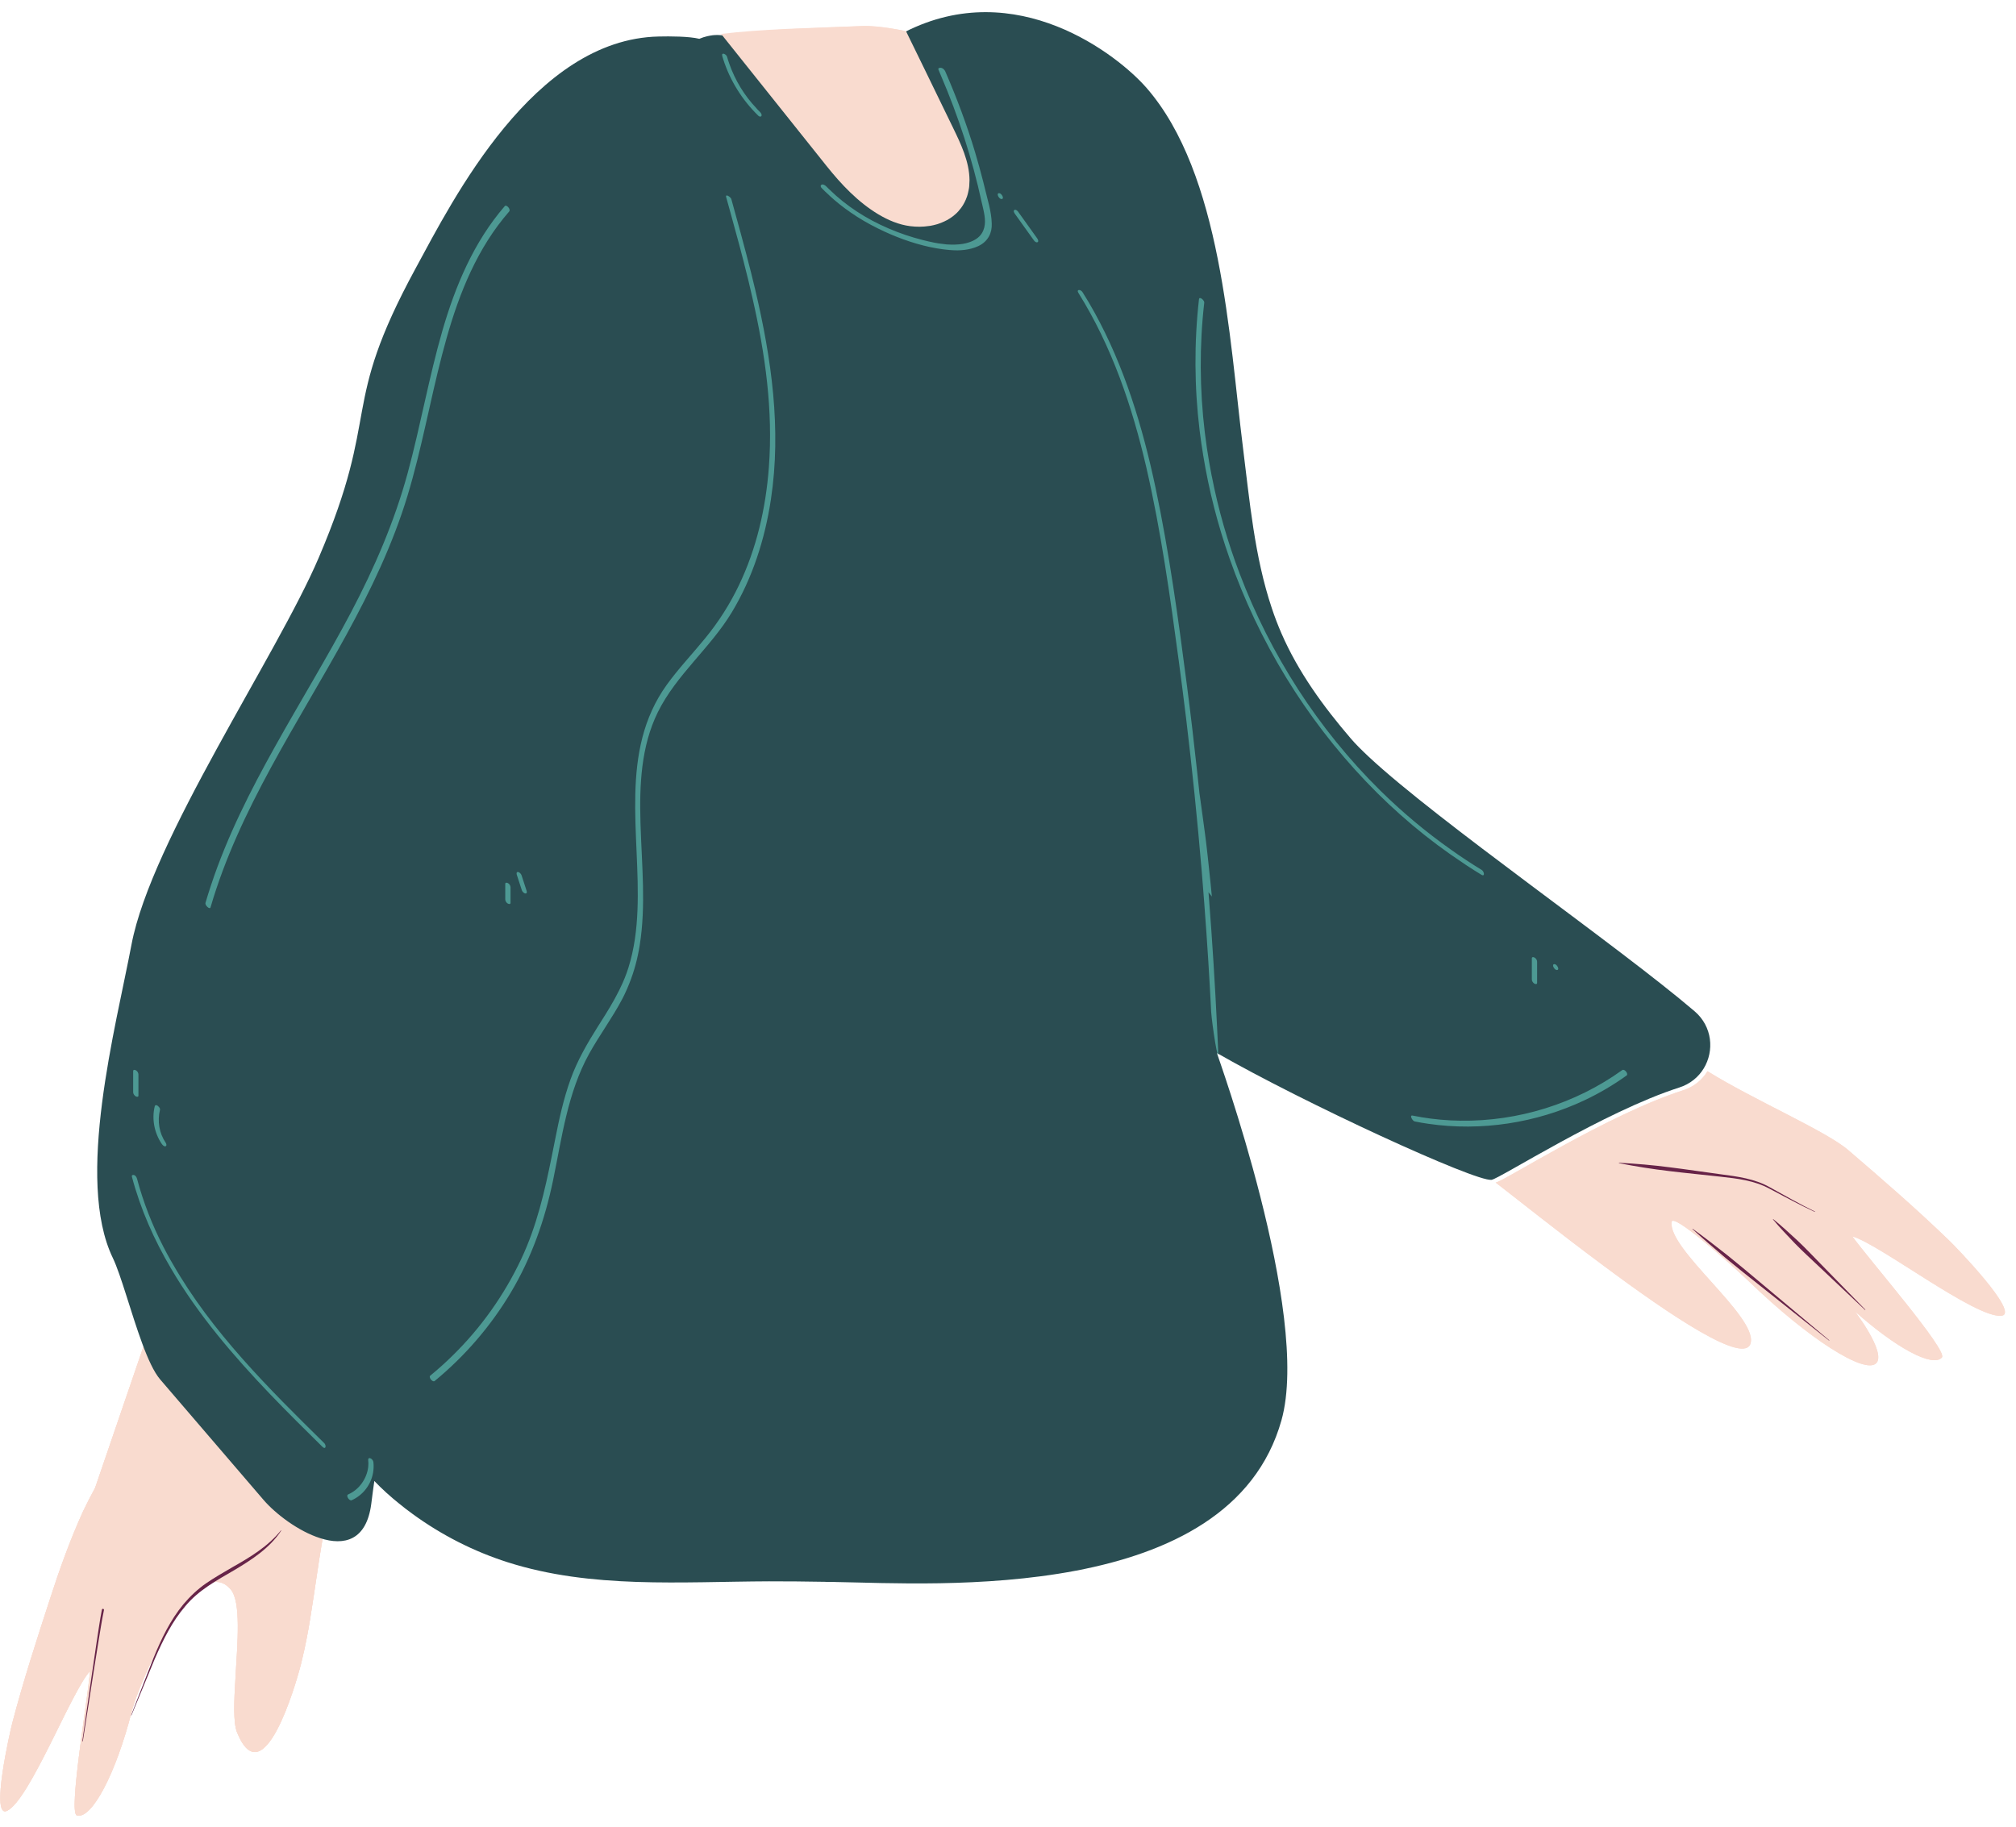 <svg width="291.2px" height="263.964px" viewBox="76.96 91.244 291.2 263.964" fill="none" xmlns="http://www.w3.org/2000/svg"><g id="Upper Body Adult/Sweater 3"><g id="Group"><path id="10:101929" fill-rule="evenodd" clip-rule="evenodd" d="M366.05 281.33C362.3 281.72 348.33 270.9 344.529 269.87C347.04 273.35 358.36 286.35 357.46 287.36C356.119 288.85 350.81 285.96 344.93 280.73C347.61 284.4 348.86 287.22 348 288.16C346.39 289.91 338.14 284.63 329.59 276.37C326.619 273.51 318.6 266.47 318.42 267.76C317.83 271.72 330.72 281.35 329.84 285.24C329.09 288.57 318.369 281.4 308.47 274.01C301.909 269.14 295.72 264.17 293 262.09C294.17 261.92 309.239 252.23 320.07 248.76C321.65 248.25 322.84 247.25 323.6 246C330.279 250.16 340.699 254.62 343.92 257.39C348.88 261.64 353.85 265.95 358.54 270.49C359.35 271.26 368.86 281.05 366.05 281.33" fill="#F9DBCF"/><path id="Fill 10" fill-rule="evenodd" clip-rule="evenodd" d="M310.813 259.283C313.233 259.76 315.664 260.148 318.107 260.432C320.547 260.731 322.999 260.956 325.442 261.235C327.879 261.495 330.35 261.789 332.522 262.958C334.694 264.098 336.856 265.29 339.09 266.321C339.104 266.327 339.121 266.321 339.127 266.307C339.133 266.294 339.127 266.277 339.115 266.27C336.9 265.194 334.776 263.966 332.616 262.775C330.44 261.533 327.905 261.206 325.487 260.887C323.048 260.564 320.616 260.188 318.174 259.885C315.735 259.567 313.283 259.353 310.82 259.228C310.804 259.227 310.792 259.239 310.791 259.254C310.79 259.268 310.8 259.28 310.813 259.283" fill="#2A8C79"/><path id="Fill 12" fill-rule="evenodd" clip-rule="evenodd" d="M346.395 280.45L339.881 273.774C338.793 272.662 337.729 271.529 336.595 270.465C335.452 269.411 334.315 268.35 333.095 267.374C333.083 267.365 333.066 267.366 333.056 267.378C333.047 267.389 333.048 267.404 333.056 267.413C334.053 268.616 335.133 269.735 336.207 270.861C337.29 271.976 338.441 273.022 339.57 274.09L346.356 280.49C346.368 280.5 346.385 280.5 346.395 280.489C346.406 280.478 346.406 280.461 346.395 280.45" fill="#2A8C79"/><path id="Fill 14" fill-rule="evenodd" clip-rule="evenodd" d="M341.189 284.876L331.425 276.692C329.805 275.319 328.17 273.965 326.521 272.628C324.85 271.319 323.183 270.003 321.454 268.765C321.443 268.757 321.428 268.759 321.42 268.77C321.414 268.78 321.415 268.793 321.423 268.801C322.983 270.248 324.606 271.617 326.223 272.993C327.863 274.342 329.517 275.672 331.187 276.984L341.159 284.913C341.169 284.92 341.184 284.919 341.192 284.909C341.2 284.898 341.199 284.884 341.189 284.876" fill="#2A8C79"/><path id="10:101933" fill-rule="evenodd" clip-rule="evenodd" d="M366.05 281.33C362.3 281.72 348.33 270.9 344.529 269.87C347.04 273.35 358.36 286.35 357.46 287.36C356.119 288.85 350.81 285.96 344.93 280.73C347.61 284.4 348.86 287.22 348 288.16C346.39 289.91 338.14 284.63 329.59 276.37C326.619 273.51 318.6 266.47 318.42 267.76C317.83 271.72 330.72 281.35 329.84 285.24C329.09 288.57 318.369 281.4 308.47 274.01C301.909 269.14 295.72 264.17 293 262.09C294.17 261.92 309.239 252.23 320.07 248.76C321.65 248.25 322.84 247.25 323.6 246C330.279 250.16 340.699 254.62 343.92 257.39C348.88 261.64 353.85 265.95 358.54 270.49C359.35 271.26 368.86 281.05 366.05 281.33" fill="#F9DBCF"/><path id="Fill 19" fill-rule="evenodd" clip-rule="evenodd" d="M310.813 259.283C313.233 259.76 315.664 260.148 318.107 260.432C320.547 260.731 322.999 260.956 325.442 261.235C327.879 261.495 330.35 261.789 332.522 262.958C334.694 264.098 336.856 265.29 339.09 266.321C339.104 266.327 339.121 266.321 339.127 266.307C339.133 266.294 339.127 266.277 339.115 266.27C336.9 265.194 334.776 263.966 332.616 262.775C330.44 261.533 327.905 261.206 325.487 260.887C323.048 260.564 320.616 260.188 318.174 259.885C315.735 259.567 313.283 259.353 310.82 259.228C310.804 259.227 310.792 259.239 310.791 259.254C310.79 259.268 310.8 259.28 310.813 259.283" fill="#672348"/><path id="Fill 21" fill-rule="evenodd" clip-rule="evenodd" d="M346.395 280.45L339.881 273.774C338.793 272.662 337.729 271.529 336.595 270.465C335.452 269.411 334.315 268.35 333.095 267.374C333.083 267.365 333.066 267.366 333.056 267.378C333.047 267.389 333.048 267.404 333.056 267.413C334.053 268.616 335.133 269.735 336.207 270.861C337.29 271.976 338.441 273.022 339.57 274.09L346.356 280.49C346.368 280.5 346.385 280.5 346.395 280.489C346.406 280.478 346.406 280.461 346.395 280.45" fill="#672348"/><path id="Fill 23" fill-rule="evenodd" clip-rule="evenodd" d="M341.189 284.876L331.425 276.692C329.805 275.319 328.17 273.965 326.521 272.628C324.85 271.319 323.183 270.003 321.454 268.765C321.443 268.757 321.428 268.759 321.42 268.77C321.414 268.78 321.415 268.793 321.423 268.801C322.983 270.248 324.606 271.617 326.223 272.993C327.863 274.342 329.517 275.672 331.187 276.984L341.159 284.913C341.169 284.92 341.184 284.919 341.192 284.909C341.2 284.898 341.199 284.884 341.189 284.876" fill="#672348"/></g><g id="Group 2"><path id="10:101938" fill-rule="evenodd" clip-rule="evenodd" d="M123.629 313.14C123.549 313.59 123.469 314.03 123.399 314.48C123.289 315.11 123.189 315.75 123.089 316.39C122.989 317.03 122.889 317.67 122.799 318.31C122.619 319.51 122.449 320.7 122.259 321.9C121.949 324 121.619 326.1 121.209 328.18C121.109 328.68 121.009 329.17 120.899 329.66C120.759 330.31 120.609 330.95 120.449 331.59C119.649 334.74 114.989 350.75 111.209 341.54C110.629 340.11 110.769 336.99 110.979 333.55C111.279 328.46 111.779 322.68 110.319 320.91C109.579 320.01 108.759 319.69 107.899 319.8C105.149 320.15 101.969 324.99 99.569 329.74C99.549 329.76 99.539 329.79 99.529 329.82C98.419 332.04 97.479 334.23 96.829 335.94C96.419 337.02 96.139 337.91 95.989 338.48C93.719 347.43 90.189 354.15 88.059 353.51C86.819 353.14 89.629 336.77 89.969 332.66C87.349 335.4 81.259 351.28 77.979 352.85C75.509 354.03 78.459 341.21 78.739 340.16C80.329 334.09 82.289 328.05 84.239 322.07C85.559 317.98 87.099 313.67 88.959 309.59C89.509 308.43 90.099 307.3 90.699 306.19L97.949 285C98.769 287.24 99.649 289.17 100.539 290.21C105.519 296.01 110.489 301.82 115.459 307.62C117.189 309.63 120.489 312.15 123.629 313.14" fill="#F9DBCF"/><path id="10:101939" fill-rule="evenodd" clip-rule="evenodd" d="M123.629 313.14C123.549 313.59 123.469 314.03 123.399 314.48C123.289 315.11 123.189 315.75 123.089 316.39C122.989 317.03 122.889 317.67 122.799 318.31C122.619 319.51 122.449 320.7 122.259 321.9C121.949 324 121.619 326.1 121.209 328.18C121.109 328.68 121.009 329.17 120.899 329.66C120.759 330.31 120.609 330.95 120.449 331.59C119.649 334.74 114.989 350.75 111.209 341.54C110.629 340.11 110.769 336.99 110.979 333.55C111.279 328.46 111.779 322.68 110.319 320.91C109.579 320.01 108.759 319.69 107.899 319.8C105.149 320.15 101.969 324.99 99.569 329.74C99.549 329.76 99.539 329.79 99.529 329.82C98.419 332.04 97.479 334.23 96.829 335.94C96.419 337.02 96.139 337.91 95.989 338.48C93.719 347.43 90.189 354.15 88.059 353.51C86.819 353.14 89.629 336.77 89.969 332.66C87.349 335.4 81.259 351.28 77.979 352.85C75.509 354.03 78.459 341.21 78.739 340.16C80.329 334.09 82.289 328.05 84.239 322.07C85.559 317.98 87.099 313.67 88.959 309.59C89.509 308.43 90.099 307.3 90.699 306.19L97.949 285C98.769 287.24 99.649 289.17 100.539 290.21C105.519 296.01 110.489 301.82 115.459 307.62C117.189 309.63 120.489 312.15 123.629 313.14" fill="#F9DBCF"/><path id="10:101940" fill-rule="evenodd" clip-rule="evenodd" d="M123.629 313.14C123.549 313.59 123.469 314.03 123.399 314.48C123.289 315.11 123.189 315.75 123.089 316.39C122.989 317.03 122.889 317.67 122.799 318.31C122.619 319.51 122.449 320.7 122.259 321.9C121.949 324 121.619 326.1 121.209 328.18C121.109 328.68 121.009 329.17 120.899 329.66C120.759 330.31 120.609 330.95 120.449 331.59C119.649 334.74 114.989 350.75 111.209 341.54C110.629 340.11 110.769 336.99 110.979 333.55C111.279 328.46 111.779 322.68 110.319 320.91C109.579 320.01 108.759 319.69 107.899 319.8C105.149 320.15 101.969 324.99 99.569 329.74C99.549 329.76 99.539 329.79 99.529 329.82C98.419 332.04 97.479 334.23 96.829 335.94C96.419 337.02 96.139 337.91 95.989 338.48C93.719 347.43 90.189 354.15 88.059 353.51C86.819 353.14 89.629 336.77 89.969 332.66C87.349 335.4 81.259 351.28 77.979 352.85C75.509 354.03 78.459 341.21 78.739 340.16C80.329 334.09 82.289 328.05 84.239 322.07C85.559 317.98 87.099 313.67 88.959 309.59C89.509 308.43 90.099 307.3 90.699 306.19L97.949 285C98.769 287.24 99.649 289.17 100.539 290.21C105.519 296.01 110.489 301.82 115.459 307.62C117.189 309.63 120.489 312.15 123.629 313.14" fill="#F9DBCF"/><path id="Fill 233" fill-rule="evenodd" clip-rule="evenodd" d="M95.895 339.046L99.128 330.775C100.25 328.041 101.537 325.317 103.455 323.006C104.416 321.861 105.517 320.821 106.753 319.968C107.984 319.122 109.28 318.39 110.554 317.643C113.117 316.197 115.668 314.654 117.54 312.341C117.549 312.33 117.564 312.328 117.576 312.337C117.585 312.345 117.587 312.359 117.581 312.37C115.934 314.885 113.33 316.574 110.806 318.075C108.251 319.563 105.636 320.982 103.75 323.256C101.832 325.481 100.513 328.16 99.333 330.861L95.941 339.065C95.936 339.077 95.922 339.084 95.909 339.078C95.896 339.073 95.89 339.059 95.895 339.046" fill="#672448"/><path id="Fill 235" fill-rule="evenodd" clip-rule="evenodd" d="M88.853 342.769L90.211 333.279L90.91 328.536C91.156 326.953 91.369 325.383 91.679 323.79C91.695 323.708 91.774 323.655 91.856 323.671C91.938 323.687 91.992 323.766 91.976 323.848V323.849L91.972 323.866C91.653 325.407 91.415 327.003 91.153 328.574L90.398 333.307L88.927 342.78C88.924 342.8 88.905 342.814 88.885 342.811C88.864 342.809 88.85 342.79 88.853 342.769" fill="#672448"/></g><path id="Fill 35" fill-rule="evenodd" clip-rule="evenodd" d="M274.713 200.614C273.632 199.604 272.729 198.703 272.058 197.913C268.102 193.301 264.487 188.329 262.063 182.757C261.542 181.556 261.072 180.336 260.662 179.095C258.167 171.652 257.466 163.628 256.485 155.785C254.511 139.998 253.4 116.368 242.572 103.943C238.426 99.18 223.764 87.665 207.648 95.869C207.449 95.969 207.247 96.069 207.047 96.179C207.047 96.179 207.348 96.82 207.748 97.69C207.798 97.8 207.859 97.92 207.909 98.03C208.459 99.221 209.161 100.711 209.612 101.692C210.834 104.333 212.055 106.974 213.277 109.605C214.37 111.966 215.49 114.407 215.51 117.008C215.51 117.258 215.501 117.498 215.48 117.728C215.47 117.779 215.47 117.829 215.47 117.879C215.461 118.029 215.44 118.179 215.41 118.319C215.39 118.439 215.371 118.559 215.341 118.669C215.3 118.869 215.251 119.069 215.19 119.259C215.14 119.419 215.081 119.579 215.02 119.729C215.02 119.739 215.02 119.749 215.01 119.749C214.96 119.879 214.909 119.999 214.849 120.11C214.719 120.38 214.569 120.64 214.399 120.88C214.278 121.05 214.148 121.21 214.018 121.37C213.888 121.52 213.749 121.67 213.597 121.8C213.387 122 213.157 122.18 212.917 122.34C212.906 122.36 212.886 122.37 212.867 122.37C212.636 122.531 212.395 122.671 212.135 122.791C212.036 122.841 211.935 122.891 211.826 122.931C211.694 122.991 211.564 123.041 211.424 123.091C211.294 123.141 211.154 123.191 211.013 123.221C210.923 123.251 210.824 123.281 210.723 123.301C210.584 123.331 210.442 123.361 210.302 123.391C210.203 123.411 210.092 123.421 209.993 123.431C209.832 123.471 209.681 123.481 209.511 123.491C209.301 123.511 209.09 123.521 208.88 123.521C208.459 123.521 208.039 123.501 207.609 123.441C206.096 123.241 204.673 122.601 203.391 121.8C200.648 120.08 198.414 117.578 196.472 115.027C191.813 108.895 187.146 102.772 182.479 96.639C182.429 96.619 182.37 96.599 182.32 96.589C182.178 96.539 182.029 96.499 181.878 96.459H181.869C181.728 96.419 181.587 96.389 181.437 96.369C181.297 96.349 181.147 96.329 180.997 96.319C180.516 96.279 180.026 96.299 179.554 96.389C179.414 96.409 179.275 96.439 179.144 96.469C178.743 96.559 178.352 96.689 177.972 96.85C176.5 96.489 173.726 96.479 172.104 96.519C154.055 96.9 142.386 120.07 137.009 129.984C125.881 150.453 132.131 150.463 122.987 171.842C116.967 185.938 98.809 212.619 95.954 227.706C93.701 239.631 87.781 261.631 93.26 272.986C94.432 275.417 95.884 280.949 97.497 285.311C98.318 287.552 99.2 289.483 100.091 290.523C105.078 296.326 110.056 302.138 115.034 307.941C116.767 309.952 120.072 312.473 123.218 313.463C126.662 314.574 129.897 313.823 130.588 308.501C130.729 307.4 130.869 306.3 131.029 305.199C131.289 305.47 131.56 305.74 131.83 306.01C132.441 306.61 133.082 307.19 133.734 307.741C133.984 307.951 134.235 308.161 134.485 308.361C135.175 308.931 135.876 309.471 136.597 309.992C140.745 313.013 145.381 315.374 150.27 316.935C162.348 320.796 175.348 319.746 188.028 319.696C190.702 319.686 193.396 319.726 196.091 319.766C196.17 319.766 196.24 319.766 196.311 319.776C196.682 319.776 197.053 319.776 197.422 319.786C197.522 319.786 197.622 319.786 197.713 319.796C211.836 320.016 254.615 322.989 262.063 296.419C266.384 281.003 252.738 243.523 252.729 243.363H252.738V243.373C265.258 250.566 290.126 262.021 292.411 261.691C293.583 261.521 308.675 251.826 319.522 248.355C321.105 247.845 322.298 246.844 323.058 245.594C324.6 243.053 324.31 239.541 321.736 237.34C310.578 227.816 284.729 209.948 274.713 200.614Z" fill="#2A4D52"/><path id="Shape" fill-rule="evenodd" clip-rule="evenodd" d="M130.328 301.895L130.388 301.9L130.455 301.92C130.665 302 130.875 302.24 130.895 302.469C130.955 302.999 130.935 303.518 130.845 304.028C130.535 305.746 129.383 307.265 127.751 307.984C127.43 308.124 126.86 307.315 127.26 307.135C128.822 306.465 129.944 304.877 130.144 303.199C130.184 302.859 130.184 302.509 130.144 302.17C130.129 302.006 130.198 301.898 130.328 301.895ZM96.197 260.986L96.255 260.989L96.315 261.001V261.001C96.546 261.061 96.706 261.34 96.756 261.55C97.657 264.927 98.939 268.204 100.531 271.31C100.862 271.955 101.198 272.588 101.552 273.214L101.913 273.838C107.541 283.678 115.763 291.83 123.785 299.722L123.837 299.782L123.878 299.839V299.839L123.911 299.895V299.895C123.937 299.945 123.956 299.996 123.968 300.046L123.985 300.146V300.146L123.986 300.213V300.213L123.975 300.288V300.288L123.949 300.35V300.35L123.923 300.384V300.384C123.907 300.399 123.894 300.408 123.879 300.414L123.837 300.424C123.762 300.43 123.661 300.385 123.534 300.262C120.991 297.754 118.447 295.237 115.974 292.659C110.666 287.115 105.559 281.151 101.673 274.517C99.23 270.371 97.267 265.976 96.015 261.25C95.96 261.072 96.063 260.99 96.197 260.986ZM181.956 119.486L182.01 119.496L182.102 119.53L182.196 119.581L182.334 119.679L182.432 119.768V119.768L182.48 119.82V119.82L182.543 119.903V119.903L182.565 119.939L182.578 119.965L182.6 120.021C183.049 121.659 183.51 123.298 183.952 124.936C184.232 125.975 184.511 127.014 184.783 128.053V128.063C185.234 129.751 185.664 131.46 186.065 133.168C188.398 143.078 189.849 153.238 188.318 163.368C187.457 169.102 185.664 174.736 182.66 179.711C179.565 184.846 174.648 188.732 171.983 194.127C169.552 199.067 169.314 204.662 169.473 210.061L169.49 210.601C169.671 216.305 170.271 222.079 169.371 227.754C169.073 229.66 168.581 231.525 167.865 233.314L167.527 234.131V234.131L167.428 234.347C167.248 234.767 167.047 235.176 166.837 235.576C165.404 238.303 163.552 240.781 162.059 243.478C158.946 249.112 158.134 255.536 156.853 261.74C155.67 267.454 153.757 272.899 150.774 277.924C147.869 282.799 144.133 287.144 139.748 290.751L139.695 290.782L139.637 290.795L139.575 290.793V290.793L139.494 290.77V290.77L139.421 290.733V290.733C139.384 290.71 139.346 290.682 139.311 290.65L139.238 290.577V290.577L139.175 290.498V290.498L139.114 290.401V290.401L139.079 290.331V290.331L139.058 290.271L139.04 290.182V290.182L139.039 290.129L139.048 290.074C139.06 290.034 139.083 289.999 139.117 289.972C140.219 289.072 141.28 288.123 142.292 287.124C146.407 283.108 149.792 278.343 152.245 273.138C154.493 268.369 155.641 263.351 156.672 258.234L157.132 255.925C157.713 252.968 158.355 250.001 159.376 247.164C160.352 244.446 161.778 241.995 163.308 239.563L163.663 239.002C164.634 237.474 165.595 235.935 166.386 234.327L166.49 234.117V234.117L166.587 233.907C167.037 232.988 167.418 232.039 167.727 231.06C168.58 228.363 168.93 225.536 169.04 222.729C169.48 211.76 166.355 199.801 173.266 190.181C174.979 187.803 177.012 185.676 178.864 183.398C180.756 181.08 182.369 178.553 183.67 175.845C186.235 170.511 187.577 164.666 188.017 158.782C188.648 150.521 187.487 142.359 185.654 134.317C185.274 132.598 184.853 130.89 184.412 129.192V129.182L183.792 126.803C183.371 125.22 182.938 123.643 182.502 122.072L181.843 119.696L181.832 119.645L181.832 119.577V119.577L181.851 119.525V119.525L181.877 119.501V119.501L181.899 119.491V119.491L181.913 119.488C181.926 119.485 181.941 119.485 181.956 119.486ZM99.519 250.905L99.578 250.917C99.821 250.988 100.124 251.35 100.071 251.57C99.67 253.218 99.951 254.957 100.912 256.365C100.992 256.485 101.072 256.785 100.862 256.845C100.641 256.905 100.431 256.645 100.321 256.495C99.26 254.927 98.859 252.919 99.309 251.081C99.343 250.945 99.423 250.897 99.519 250.905ZM311.916 246.615C310.003 247.993 307.979 249.182 305.846 250.191C298.857 253.488 290.925 254.707 283.284 253.598C282.623 253.508 281.963 253.388 281.311 253.258C280.971 253.188 280.519 252.319 280.98 252.409C281.372 252.489 281.762 252.559 282.152 252.619C282.152 252.619 282.152 252.629 282.163 252.629C284.065 252.949 285.987 253.128 287.921 253.148C296.233 253.268 304.545 250.691 311.285 245.836C311.604 245.606 312.226 246.395 311.916 246.615ZM96.381 245.806L96.441 245.813C96.502 245.825 96.562 245.849 96.606 245.876C96.796 245.996 96.956 246.235 96.956 246.465V249.522C96.956 249.629 96.901 249.676 96.828 249.689L96.77 249.692C96.691 249.689 96.603 249.657 96.546 249.622C96.355 249.492 96.195 249.262 96.195 249.033V245.976C96.195 245.842 96.282 245.802 96.381 245.806ZM233.322 133.448C233.924 134.397 234.494 135.366 235.035 136.345C239.392 144.227 242.005 152.919 243.867 161.68C245.87 171.16 247.182 180.801 248.424 190.411C248.953 194.479 249.43 198.553 249.872 202.634L250.216 205.856V205.856L250.504 208.71V208.71L250.795 211.77L250.777 211.566C250.6 209.661 250.413 207.758 250.217 205.856L250.396 207.114V207.114V207.154L250.517 207.983V207.983C250.697 209.252 250.868 210.521 251.027 211.78C251.067 212.119 251.107 212.459 251.158 212.799L251.302 214.021V214.021L251.438 215.236C251.572 216.428 251.696 217.616 251.815 218.805L251.999 220.68L252.009 220.761H251.999V220.751C251.829 220.551 251.679 220.341 251.519 220.141L251.588 221.011C252.078 227.253 252.464 233.51 252.767 239.769L252.911 242.899C253.028 245.728 252.024 239.235 251.904 237.394L251.827 235.896V235.896L251.689 233.378C251.628 232.319 251.568 231.25 251.498 230.191C251.325 227.404 251.13 224.623 250.917 221.838L250.698 219.053C250.647 218.383 250.597 217.724 250.537 217.055C249.916 209.692 249.165 202.329 248.284 194.997C248.274 194.967 248.274 194.947 248.274 194.927C247.944 192.199 247.593 189.482 247.233 186.765C245.981 177.414 244.668 168.023 242.555 158.833C240.512 149.991 237.568 141.31 232.741 133.578C232.382 133.008 233.062 133.028 233.322 133.448ZM298.411 229.518L298.472 229.525C298.532 229.537 298.592 229.562 298.635 229.592C298.827 229.712 298.987 229.942 298.987 230.182V233.238C298.987 233.345 298.931 233.392 298.858 233.405L298.801 233.409C298.722 233.405 298.634 233.374 298.576 233.338C298.385 233.209 298.226 232.979 298.226 232.739V229.692C298.226 229.559 298.312 229.515 298.411 229.518ZM301.5 230.531C301.83 230.531 302.266 231.283 301.908 231.372L301.831 231.38C301.48 231.38 301.01 230.531 301.5 230.531ZM150.514 121.79C149.943 122.459 149.381 123.138 148.861 123.848C144.775 129.372 142.512 135.946 140.81 142.519C139.057 149.262 137.855 156.145 135.833 162.829C133.709 169.852 130.525 176.495 127.01 182.919C123.475 189.382 119.609 195.666 116.093 202.14C112.588 208.593 109.425 215.266 107.371 222.329C107.358 222.373 107.336 222.402 107.309 222.419L107.264 222.435L107.211 222.435C106.968 222.402 106.564 221.947 106.64 221.68C106.901 220.811 107.16 219.952 107.452 219.093C109.775 212.07 113.129 205.456 116.735 199.013C120.34 192.549 124.216 186.235 127.67 179.692C131.066 173.238 133.949 166.565 135.863 159.522C137.704 152.729 138.907 145.786 140.86 139.022C142.742 132.519 145.405 126.185 149.882 121.01C150.122 120.751 150.774 121.49 150.514 121.79ZM150.099 218.768L150.153 218.771C150.225 218.78 150.301 218.811 150.353 218.843C150.554 218.953 150.703 219.202 150.703 219.432V221.68C150.703 221.776 150.659 221.822 150.596 221.838L150.547 221.845C150.461 221.847 150.358 221.81 150.293 221.77C150.103 221.66 149.942 221.41 149.942 221.18V218.933C149.942 218.813 150.013 218.77 150.099 218.768ZM151.785 217.224C152.016 217.254 152.226 217.494 152.295 217.694L153.027 219.942V219.942C153.065 220.066 153.08 220.245 152.972 220.304L152.918 220.321L152.847 220.321C152.626 220.301 152.406 220.052 152.335 219.852L151.605 217.604V217.604C151.555 217.444 151.555 217.194 151.785 217.224ZM250.908 134.967C250.816 135.736 250.747 136.505 250.677 137.274C250.156 143.528 250.377 149.832 251.298 156.026C251.498 157.364 251.729 158.703 251.989 160.032C251.989 160.042 251.999 160.042 251.999 160.042C252.93 164.827 254.281 169.532 256.015 174.097C258.228 179.942 261.062 185.546 264.437 190.791C267.841 196.066 271.818 200.991 276.284 205.406C279.469 208.543 282.894 211.42 286.539 213.988C287.991 215.027 289.473 215.996 290.985 216.925C291.261 217.09 291.42 217.636 291.198 217.691L291.149 217.695C291.094 217.692 291.024 217.668 290.935 217.614C290.244 217.194 289.563 216.765 288.892 216.325L288.643 216.16V216.16L288.402 215.996C288.392 215.996 288.392 215.986 288.392 215.986C283.254 212.599 278.527 208.613 274.281 204.158C269.905 199.572 266.029 194.517 262.725 189.113C259.41 183.688 256.666 177.914 254.563 171.92C252.86 167.074 251.579 162.089 250.757 157.025C250.557 155.836 250.387 154.627 250.237 153.428C249.476 147.144 249.435 140.771 250.146 134.477C250.197 133.997 250.948 134.627 250.908 134.967ZM212.883 101.04C213.063 101.07 213.223 101.18 213.334 101.31C213.404 101.39 213.464 101.48 213.494 101.55C215.156 105.376 216.618 109.272 217.8 113.218C218.225 114.649 218.624 116.079 218.987 117.515L219.252 118.593C219.432 119.362 219.653 120.131 219.833 120.91C220.033 121.789 220.193 122.669 220.213 123.548C220.264 124.816 219.743 126.095 218.281 126.794C217.96 126.944 217.62 127.064 217.279 127.154C216.638 127.324 215.947 127.404 215.276 127.414C214.878 127.414 214.492 127.397 214.116 127.363L213.399 127.288V127.288L213.043 127.244C212.472 127.164 211.902 127.064 211.341 126.944L211.32 126.944C208.657 126.375 206.073 125.386 203.81 124.267C202.388 123.567 201.047 122.788 199.804 121.919L199.795 121.909C198.712 121.17 197.701 120.361 196.77 119.502C196.751 119.482 196.74 119.472 196.73 119.452C196.349 119.122 195.988 118.762 195.638 118.403C195.508 118.283 195.418 118.043 195.619 117.943V117.933C195.628 117.923 195.638 117.923 195.659 117.913C195.89 117.824 196.16 118.035 196.317 118.182L196.594 118.456V118.456L196.82 118.672C199.164 120.96 202.048 122.858 205.332 124.257C206.894 124.926 208.526 125.486 210.229 125.915C210.792 126.058 211.361 126.194 211.932 126.304L212.502 126.405C212.903 126.465 213.304 126.515 213.704 126.555C213.951 126.568 214.194 126.581 214.438 126.586L214.806 126.585C214.866 126.585 214.936 126.585 215.006 126.575C215.677 126.555 216.358 126.455 216.959 126.245C217.74 125.985 218.401 125.566 218.791 124.926C219.442 123.877 219.252 122.649 219.002 121.51L218.842 120.807C218.815 120.693 218.788 120.581 218.761 120.471C217.399 114.207 215.407 108.053 212.833 102.069L212.522 101.32V101.32C212.412 101.09 212.663 101.01 212.883 101.04ZM223.999 121.799L226.753 125.646L226.822 125.754C226.909 125.901 226.993 126.106 226.853 126.215C226.683 126.345 226.413 126.135 226.322 125.995L224.941 124.072V124.072L223.568 122.149C223.478 122.029 223.288 121.719 223.468 121.59C223.638 121.46 223.899 121.669 223.999 121.799ZM221.285 119.152C221.636 119.152 222.105 120.001 221.616 120.001C221.264 120.001 220.795 119.152 221.285 119.152ZM181.979 99.442C182.079 99.781 182.178 100.111 182.298 100.441C183.14 102.838 184.462 105.036 186.235 106.894V106.904L186.466 107.153V107.153L186.706 107.394C186.836 107.514 187.055 107.794 186.946 107.993C186.897 108.073 186.83 108.096 186.759 108.091L186.696 108.083C186.628 108.061 186.56 108.021 186.509 107.978L186.465 107.933C184.157 105.678 182.412 102.889 181.429 99.815L181.288 99.352C181.278 99.332 181.278 99.312 181.278 99.302C181.148 98.743 181.869 99.062 181.979 99.442Z" fill="#4D9993"/><path id="10:101962" fill-rule="evenodd" clip-rule="evenodd" d="M216 116.499C216 116.749 215.99 116.988 215.97 117.218C215.96 117.268 215.96 117.318 215.96 117.368C215.95 117.518 215.93 117.667 215.899 117.807C215.881 117.927 215.861 118.047 215.831 118.157C215.791 118.356 215.741 118.556 215.681 118.746C215.632 118.906 215.572 119.065 215.512 119.215C215.512 119.225 215.512 119.235 215.502 119.235C215.452 119.365 215.402 119.485 215.343 119.595C215.213 119.864 215.064 120.124 214.895 120.364C214.775 120.533 214.646 120.693 214.516 120.853C214.387 121.003 214.247 121.153 214.098 121.282C213.889 121.482 213.659 121.662 213.421 121.822C213.41 121.842 213.391 121.852 213.371 121.852C213.142 122.011 212.903 122.151 212.644 122.271C212.545 122.321 212.445 122.371 212.336 122.411C212.205 122.471 212.077 122.521 211.937 122.571C211.808 122.621 211.667 122.67 211.529 122.7C211.439 122.73 211.34 122.76 211.24 122.78C211.101 122.81 210.96 122.84 210.822 122.87C210.722 122.89 210.613 122.9 210.513 122.91C210.354 122.94 210.195 122.96 210.035 122.97C209.826 122.99 209.617 123 209.408 123C208.99 123 208.572 122.98 208.143 122.92C206.64 122.72 205.226 122.081 203.95 121.282C201.223 119.565 199.002 117.068 197.07 114.522C192.44 108.4 187.8 102.289 183.159 96.167C183.11 96.147 183.05 96.127 183 96.117C188.497 95.418 194.69 95.298 201.681 95.009C203.971 94.909 207.586 95.708 207.586 95.708C207.586 95.708 207.884 96.347 208.283 97.216C208.333 97.325 208.392 97.445 208.442 97.555C208.99 98.743 209.687 100.231 210.135 101.21C211.35 103.846 212.565 106.483 213.779 109.109C214.865 111.466 215.979 113.903 216 116.499" fill="#F9DBCF"/><path id="10:101963" fill-rule="evenodd" clip-rule="evenodd" d="M217 117.267C217 117.525 216.989 117.774 216.967 118.011C216.957 118.063 216.957 118.115 216.957 118.167C216.946 118.322 216.924 118.477 216.89 118.622C216.87 118.746 216.848 118.87 216.815 118.984C216.772 119.191 216.718 119.397 216.652 119.594C216.598 119.759 216.533 119.925 216.468 120.08C216.468 120.09 216.468 120.101 216.457 120.101C216.403 120.235 216.347 120.359 216.283 120.473C216.142 120.752 215.979 121.021 215.794 121.269C215.664 121.445 215.523 121.611 215.381 121.776C215.24 121.931 215.088 122.087 214.925 122.221C214.697 122.428 214.446 122.614 214.186 122.78C214.175 122.8 214.154 122.811 214.132 122.811C213.882 122.976 213.622 123.121 213.339 123.245C213.231 123.297 213.122 123.348 213.002 123.39C212.86 123.452 212.72 123.504 212.568 123.555C212.427 123.607 212.274 123.659 212.123 123.69C212.025 123.721 211.916 123.752 211.807 123.772C211.655 123.803 211.502 123.835 211.351 123.866C211.243 123.886 211.123 123.897 211.014 123.907C210.841 123.938 210.667 123.959 210.493 123.969C210.265 123.99 210.037 124 209.809 124C209.352 124 208.896 123.979 208.429 123.917C206.789 123.71 205.246 123.048 203.855 122.221C200.879 120.442 198.457 117.856 196.349 115.219C191.298 108.879 186.236 102.549 181.174 96.209C181.119 96.188 181.054 96.167 181 96.157C186.996 95.433 193.753 95.309 201.379 95.009C203.877 94.906 207.821 95.733 207.821 95.733C207.821 95.733 208.147 96.395 208.581 97.295C208.635 97.409 208.701 97.533 208.755 97.646C209.352 98.877 210.113 100.418 210.602 101.432C211.927 104.162 213.252 106.893 214.578 109.613C215.762 112.054 216.977 114.578 217 117.267" fill="#F9DBCF"/></g></svg>
